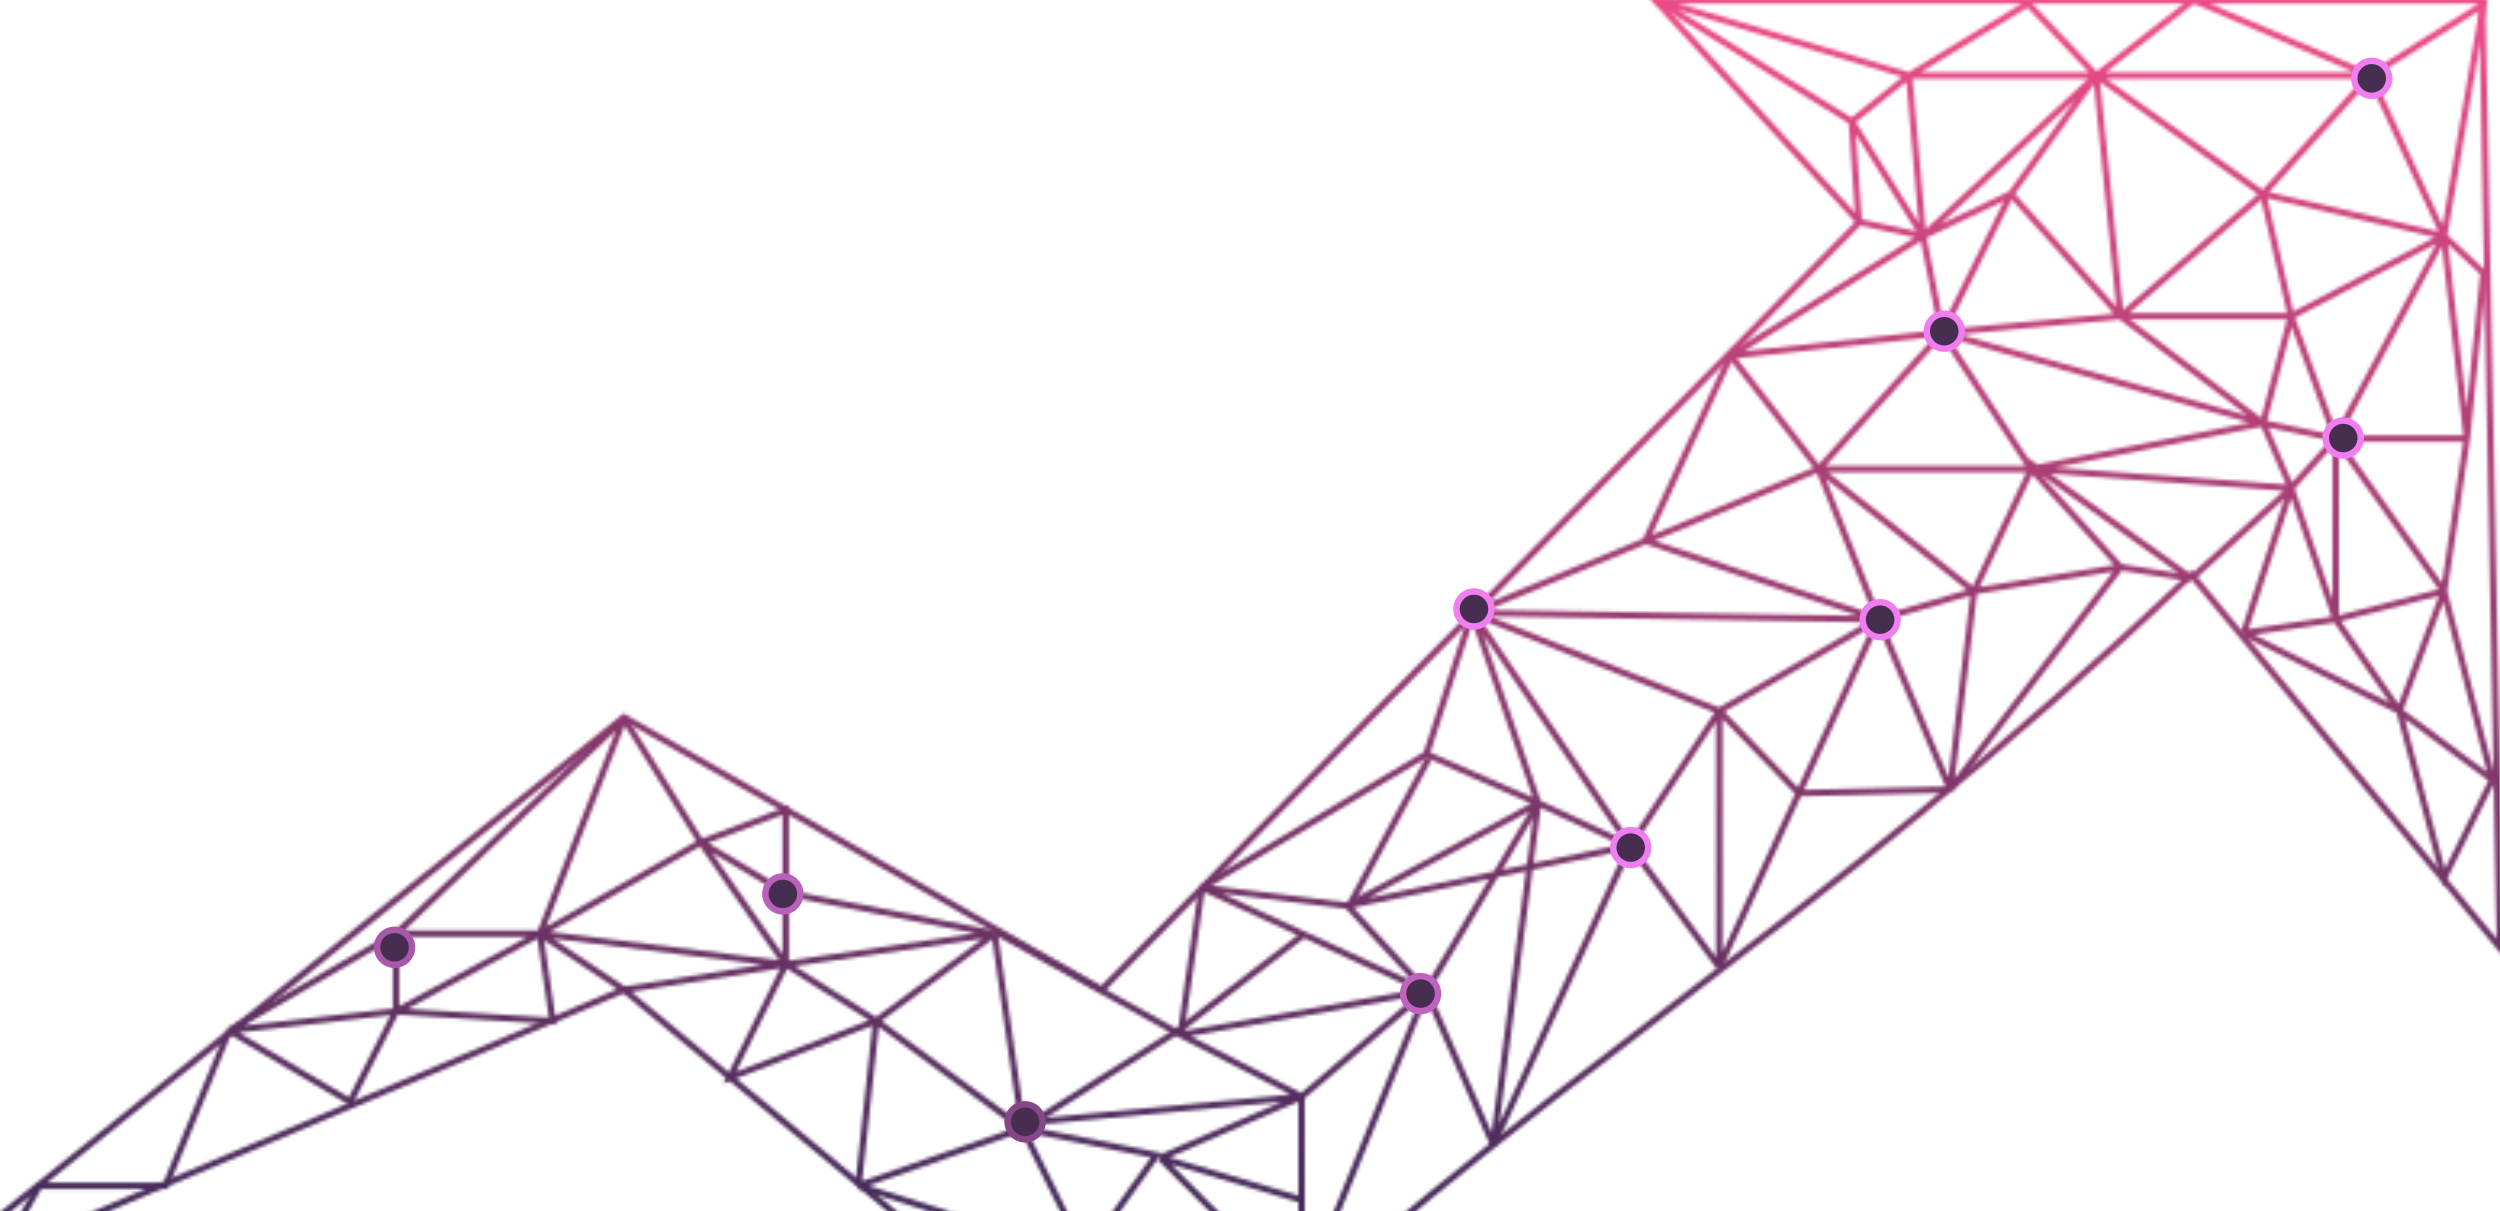 <svg width="776" height="376" viewBox="0 0 776 376" fill="none" xmlns="http://www.w3.org/2000/svg">
<mask id="mask0_403_1191" style="mask-type:alpha" maskUnits="userSpaceOnUse" x="-32" y="-2" width="810" height="449">
<path d="M193.696 222.648L-31.24 402.456L193.696 307.217L360.125 444.741C481.16 330.075 559.175 293.046 680.21 178.38L776 294.176L770.465 0.16H513.904L577.155 68.922L341.94 307.217L193.696 222.648Z" stroke="#9832FF" stroke-width="2"/>
<path d="M71.148 319.863L51.382 368.075H12.246L-0.404 390.205M71.148 319.863L108.704 341.993L122.935 313.935M71.148 319.863L122.935 313.935M71.148 319.863L122.935 289.829M122.935 313.935V289.829M122.935 313.935L167.606 289.829M122.935 313.935L171.559 316.899L167.606 289.829M122.935 289.829H167.606M122.935 289.829L193.697 223.043M167.606 289.829L217.567 261.433M167.606 289.829L243.902 299.313M167.606 289.829L193.697 307.217L243.902 299.313M167.606 289.829L193.697 223.043M217.567 261.433L243.902 299.313M217.567 261.433L193.697 223.043M217.567 261.433L243.902 251.496V277.183M217.567 261.433L243.902 277.183M243.902 299.313V277.183M243.902 299.313L226.508 334.485L271.97 316.899M243.902 299.313L308.735 289.829M243.902 299.313L271.97 316.899M308.735 289.829L243.902 277.183M308.735 289.829L271.97 316.899M308.735 289.829L317.432 350.292M266.436 368.075L271.97 316.899M266.436 368.075L317.432 350.292M266.436 368.075L336.407 390.205L358.94 358.591L317.432 350.292M271.97 316.899L317.432 350.292M317.432 350.292L365.746 319.863L405.002 289.829" stroke="#9832FF" stroke-width="2"/>
<path d="M319.406 411.941L334.428 387.439L360.124 445.136L404.004 403.247M404.004 403.247L338.381 387.439M404.004 403.247L360.124 359.381M404.004 403.247V372.423M404.004 403.247L442.745 307.613M360.124 359.381L404.004 340.413M360.124 359.381L404.004 372.423M404.004 340.413V372.423M404.004 340.413L315.848 348.712M404.004 340.413L366.449 321.148M404.004 340.413L442.745 307.613M308.732 289.039L366.449 321.148M373.076 275.531L366.449 321.148M373.076 275.531L442.745 307.613M373.076 275.531L442.745 234.109M373.076 275.531L418.236 281.135M366.449 321.148L442.745 307.613M442.745 307.613L463.519 355.252M442.745 307.613L477.431 249.274M442.745 307.613L418.236 281.135M463.519 355.252L477.431 249.274M463.519 355.252L505.996 262.562M477.431 249.274L442.745 234.109M477.431 249.274L457.009 190.233M477.431 249.274L418.236 281.135M477.431 249.274L505.996 262.562M442.745 234.109L457.009 190.233M457.009 190.233L505.996 262.562M457.009 190.233L583.083 192.219M457.009 190.233L533.669 220.672M457.009 190.233L510.756 167.91M418.236 281.135L505.996 262.562M505.996 262.562L533.669 300.168M505.996 262.562L533.669 220.672M533.669 300.168V220.672M533.669 300.168L558.376 246.194M583.083 192.219L533.669 220.672M583.083 192.219L564.503 145.588M583.083 192.219L612.732 183.525M583.083 192.219L605.344 245.084M583.083 192.219L510.756 167.91M583.083 192.219L558.376 246.194M533.669 220.672L558.376 246.194M564.503 145.588L537.226 110.416M564.503 145.588L602.849 103.303M564.503 145.588H630.522M564.503 145.588L612.732 183.525M564.503 145.588L510.756 167.91M537.226 110.416L602.849 103.303M537.226 110.416L596.919 73.269M537.226 110.416L510.756 167.91M602.849 103.303L702.469 131.361M602.849 103.303L624.196 60.228M602.849 103.303L596.919 73.269M602.849 103.303L658.194 98.166M602.849 103.303L628.64 142.712M630.522 145.588L612.732 183.525M630.522 145.588L702.469 131.361M630.522 145.588L711.166 151.515M630.522 145.588L658.194 176.056M630.522 145.588L628.64 142.712M612.732 183.525L605.344 245.084M612.732 183.525L658.194 176.056M605.344 245.084L658.194 176.056M605.344 245.084L558.376 246.194M702.469 131.361L658.194 98.166M702.469 131.361L711.166 98.166M702.469 131.361L711.166 151.515M702.469 131.361L725.003 136.103M624.196 60.228L658.194 98.166M624.196 60.228L650.683 23.476M624.196 60.228L596.919 73.269M658.194 98.166L702.469 60.228M658.194 98.166L650.683 23.476M658.194 98.166H711.166M702.469 60.228L650.683 23.476M702.469 60.228L711.166 98.166M702.469 60.228L758.605 73.269M702.469 60.228L735.676 23.476M650.683 23.476L596.919 73.269M650.683 23.476H592.571M650.683 23.476H735.676M650.683 23.476L629.479 1.105L592.571 23.476M650.683 23.476L680.899 0L735.676 23.476M592.571 23.476L596.919 73.269M592.571 23.476L513.922 0L574.782 37.703M592.571 23.476L574.782 37.703M596.919 73.269L574.782 37.703M596.919 73.269L576.979 68.91L574.782 37.703M711.166 98.166L758.605 73.269M711.166 98.166L725.003 136.103M758.605 73.269L725.003 136.103M758.605 73.269L765.72 136.103M758.605 73.269L735.676 23.476M758.605 73.269L770.859 1.346L735.676 23.476M758.605 73.269L770.859 84.729L765.72 136.103M725.003 136.103L758.605 183.525M725.003 136.103V192.219M725.003 136.103L711.166 151.515M725.003 136.103H765.72M758.605 183.525L744.768 220.672M758.605 183.525L725.003 192.219M758.605 183.525L773.627 242.012M758.605 183.525L765.72 136.103M744.768 220.672L725.003 192.219M744.768 220.672L696.484 196.509M744.768 220.672L773.627 242.012M744.768 220.672L758.605 272.51L773.627 242.012M725.003 192.219L711.166 151.515M725.003 192.219L696.484 196.509M711.166 151.515L696.484 196.509M711.166 151.515L680.209 179.542M658.194 176.056L680.209 179.542M680.209 179.542L628.64 142.712" stroke="#9832FF" stroke-width="2"/>
<path d="M443.54 235.293L418.635 281.529" stroke="#9832FF" stroke-width="2"/>
<path d="M317.43 350.293L336.405 388.626" stroke="#9832FF" stroke-width="2"/>
</mask>
<g mask="url(#mask0_403_1191)">
<rect x="-15.758" y="-65.219" width="791.759" height="509.603" fill="url(#paint0_linear_403_1191)"/>
</g>
<path d="M583.589 197.765C586.584 197.765 589.012 195.338 589.012 192.344C589.012 189.349 586.584 186.922 583.589 186.922C580.594 186.922 578.166 189.349 578.166 192.344C578.166 195.338 580.594 197.765 583.589 197.765Z" fill="#472E50" stroke="#F17EF1" stroke-width="2"/>
<path d="M603.495 108.226C606.489 108.226 608.918 105.799 608.918 102.805C608.918 99.81 606.489 97.383 603.495 97.383C600.5 97.383 598.071 99.81 598.071 102.805C598.071 105.799 600.5 108.226 603.495 108.226Z" fill="#472E50" stroke="#F17EF1" stroke-width="2"/>
<path d="M736.191 29.742C739.186 29.742 741.614 27.315 741.614 24.32C741.614 21.326 739.186 18.898 736.191 18.898C733.196 18.898 730.768 21.326 730.768 24.32C730.768 27.315 733.196 29.742 736.191 29.742Z" fill="#472E50" stroke="#F17EF1" stroke-width="2"/>
<path d="M727.345 141.39C730.34 141.39 732.768 138.963 732.768 135.969C732.768 132.974 730.34 130.547 727.345 130.547C724.35 130.547 721.922 132.974 721.922 135.969C721.922 138.963 724.35 141.39 727.345 141.39Z" fill="#472E50" stroke="#F17EF1" stroke-width="2"/>
<path d="M506.182 268.511C509.177 268.511 511.605 266.084 511.605 263.09C511.605 260.095 509.177 257.668 506.182 257.668C503.187 257.668 500.759 260.095 500.759 263.09C500.759 266.084 503.187 268.511 506.182 268.511Z" fill="#472E50" stroke="#F17EF1" stroke-width="2"/>
<path d="M243 282.886C245.995 282.886 248.424 280.459 248.424 277.465C248.424 274.47 245.995 272.043 243 272.043C240.006 272.043 237.577 274.47 237.577 277.465C237.577 280.459 240.006 282.886 243 282.886Z" fill="#472E50" stroke="#B960B9" stroke-width="2"/>
<path d="M122.467 299.465C125.462 299.465 127.89 297.037 127.89 294.043C127.89 291.048 125.462 288.621 122.467 288.621C119.472 288.621 117.044 291.048 117.044 294.043C117.044 297.037 119.472 299.465 122.467 299.465Z" fill="#472E50" stroke="#A858A8" stroke-width="2"/>
<path d="M318.195 353.632C321.19 353.632 323.618 351.205 323.618 348.211C323.618 345.216 321.19 342.789 318.195 342.789C315.2 342.789 312.771 345.216 312.771 348.211C312.771 351.205 315.2 353.632 318.195 353.632Z" fill="#472E50" stroke="#874687" stroke-width="2"/>
<path d="M457.528 194.449C460.523 194.449 462.951 192.022 462.951 189.027C462.951 186.033 460.523 183.605 457.528 183.605C454.533 183.605 452.104 186.033 452.104 189.027C452.104 192.022 454.533 194.449 457.528 194.449Z" fill="#472E50" stroke="#F17EF1" stroke-width="2"/>
<path d="M440.94 313.836C443.935 313.836 446.363 311.409 446.363 308.414C446.363 305.419 443.935 302.992 440.94 302.992C437.945 302.992 435.517 305.419 435.517 308.414C435.517 311.409 437.945 313.836 440.94 313.836Z" fill="#472E50" stroke="#C063C0" stroke-width="2"/>
<defs>
<linearGradient id="paint0_linear_403_1191" x1="379.878" y1="-41.846" x2="379.878" y2="373.503" gradientUnits="userSpaceOnUse">
<stop stop-color="#FF4F8C"/>
<stop offset="1" stop-color="#452B5A"/>
</linearGradient>
</defs>
</svg>

